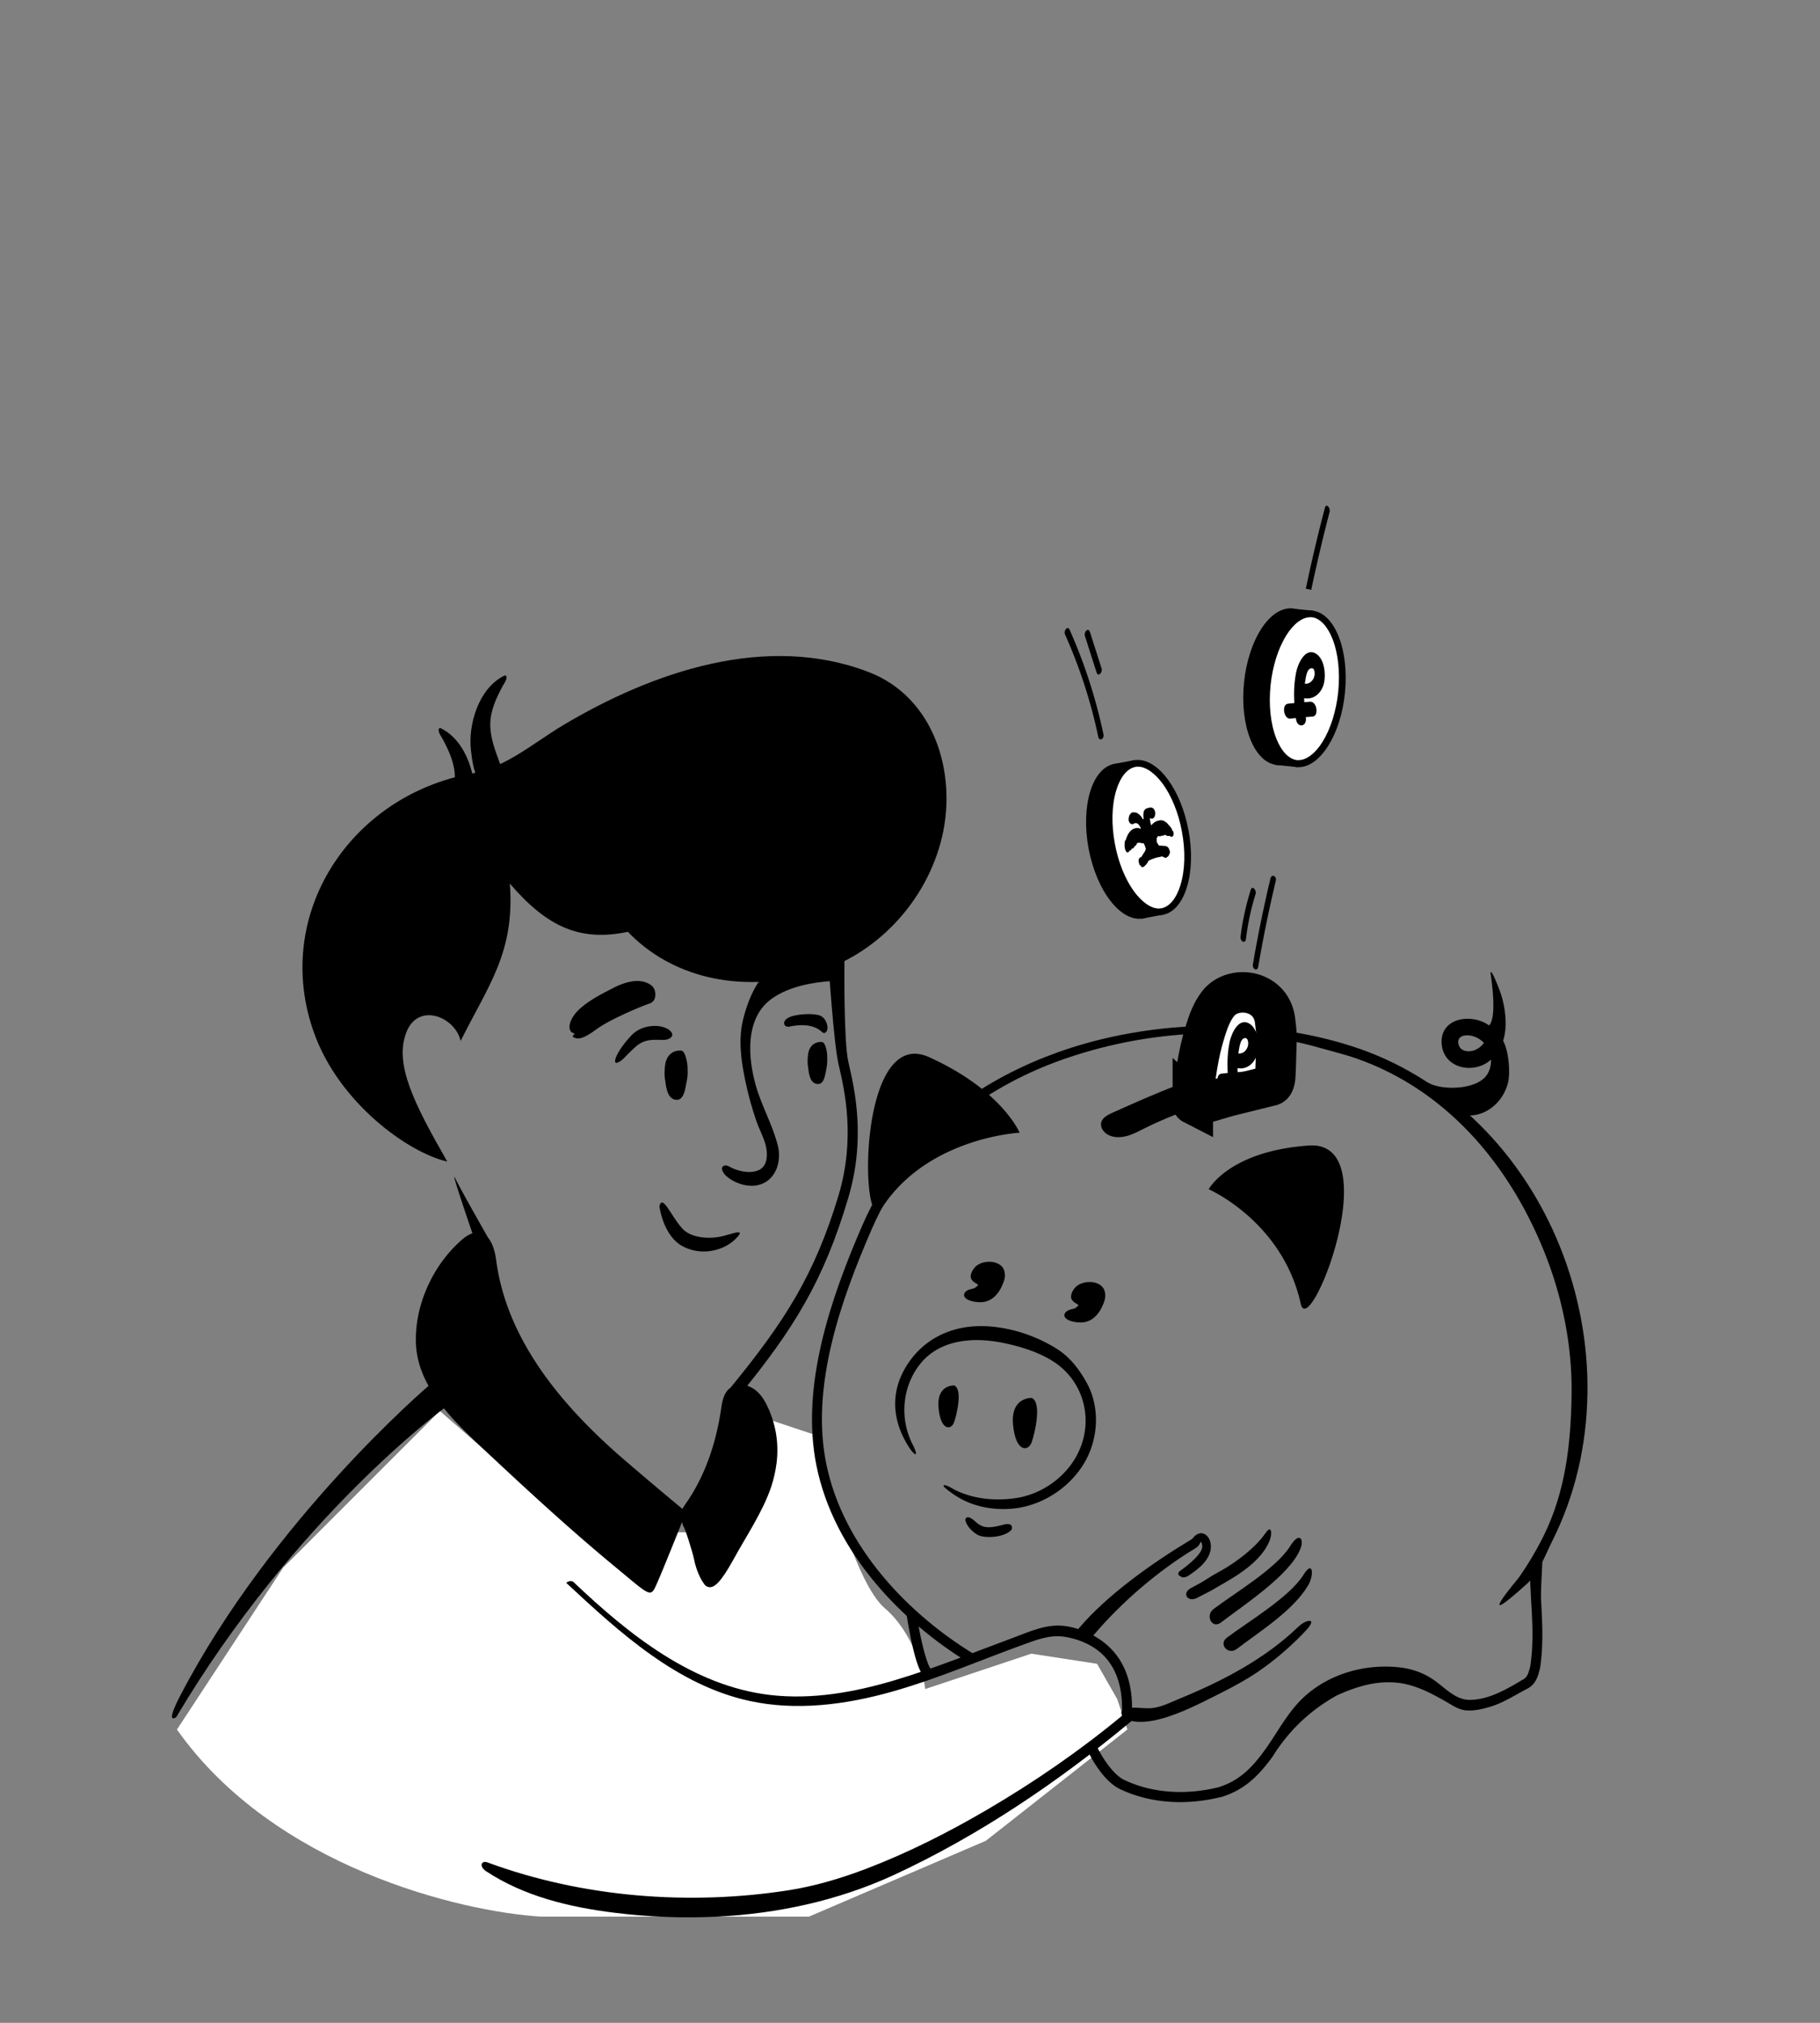 <svg xmlns="http://www.w3.org/2000/svg" width="180" height="200" fill="none"><rect width="100%" height="100%" fill="#808080" stroke="none"/><path fill="#fff" d="m28 155.001-10.5 16c9.6 13.6 28 18 36 18.5H80l17.5-7.5 14-11-1-3-2-3.5-6.5-1-10.5 3.5c-.167-1.667-1.2-5.6-4-8-2.8-2.4-5.5-12.333-6.5-17l-7.5-2.5-3 15.5-1.5-3.5h-3l-3 5-19.5-17-15.5 15.5Z"/><path fill="#000" d="M46.621 76.486C34.613 78.687 26.874 90.479 31.06 102.121c2.468 6.905 9.29 11.841 13.176 12.725-3.352-5.837-5.22-9.64-4.069-12.725 1.151-3.103 4.87-1.585 5.387.8 2.735-5.487 5.387-8.756 4.87-15.561 3.719 4.337 6.988 5.754 11.675 4.77 3.536 3.719 9.807 6.371 18.13 4.153 6.371-1.701 11.441-7.155 12.943-13.543 1.484-6.321-.767-13.777-7.222-16.278-10.174-3.936-21.465-.017-30.338 5.287-2.902 1.751-5.587 4.12-8.99 4.737Z"/><path fill="#000" d="M47.288 76.969c-.467-.684-.6-1.918-.701-2.702-.334-2.585.75-6.188 3.236-7.439.217-.117.284.017.267.217-.033.283-.25.55-.384.8-.634 1.184-1.218 2.435-1.218 3.803 0 1.318.5 2.602.951 3.819.1.3.217.584.317.884 1.785 5.37-2.468.617-2.468.617Zm-1.101 5.204c.467-.684.6-1.918.701-2.702.334-2.585-.751-6.188-3.236-7.439-.217-.117-.283.017-.267.217.033.284.25.55.384.801.634 1.184 1.218 2.435 1.218 3.803 0 1.318-.5 2.602-.951 3.819-.1.3-.217.584-.317.884-1.785 5.37 2.469.617 2.469.617Zm21.182 21.699c-.967-.05-1.501.6-1.601 1.518-.033.3-.067.9-.017 1.184.117.717.167 2.118 1.151 2.168.617.033.817-.784.901-1.251.183-.934.234-1.051.2-1.985-.017-.35-.2-1.601-.634-1.634Zm-1.651-2.285c-.467-.167-1.051-.184-1.468-.117-.701.1-1.368.417-1.835.934-1.451 1.551-1.901 2.835-1.368 2.669.484-.15.917-.751 1.268-1.068.417-.4.834-.834 1.401-1.034.617-.217 1.268-.167 1.918-.15.484 0 1.201-.35.667-.884-.167-.167-.367-.267-.584-.35Zm-4.553-4.153c-.183.083-.367.167-.517.25-1.268.65-2.652 1.334-3.636 2.385-.033.034-.067.067-.083.1-.801.984-.717 1.802-.267 1.952.45.15-.3.267.083.45.384.183.851.233 2.185-.767 1.334-1.001 4.537-2.335 5.354-2.602.701-.234.667-1.368.15-1.768-.934-.717-2.218-.45-3.269 0Zm21.248-.45c-2.018.117-4.37.55-6.054 1.734-2.702 1.902-2.402 5.838-1.601 8.64.584 2.035 1.685 3.919 2.185 5.971.167.683.133 1.451-.1 2.118-.217.6-.617 1.134-1.167 1.451-1.034.6-2.385.35-3.402-.284-.334-.216-.667-.483-.817-.85-.05-.117-.083-.25-.033-.351.067-.133.25-.2.4-.183.15.017.3.1.434.183 1.034.551 3.236.918 3.536-.75.267-1.401-.584-2.619-1.017-3.903-.417-1.234-.767-2.485-1.034-3.753-.434-2.018-.75-4.186-.25-6.204.617-2.502 1.701-4.487 3.069-5.17 1.368-.684 5.854-1.534 5.854-1.534v2.885Z"/><path fill="#000" d="M81.279 103.021c-.817-.033-1.284.5-1.368 1.301-.033.25-.05.767-.017 1.017.1.618.133 1.802.984 1.835.534.033.684-.667.767-1.051.15-.8.183-.884.167-1.701 0-.317-.15-1.384-.534-1.401Zm-3.202-1.518s1.284-.316 2.285 0c1.001.317.967.834 1.318.551.35-.3.1-1.368-.567-1.635-.667-.267-2.452-.166-3.136.2-.684.367-.467.985.1.884Zm-12.859 17.763s.35 2.886 2.268 3.936c1.901 1.035 4.12.434 5.254-.7 1.134-1.134-.234-.517-1.351-.267-1.101.267-2.986.234-3.903-.767-1.134-1.251-1.968-3.453-2.268-2.202Zm2.635 30.222a447.024 447.024 0 0 1-6.054-5.104c-5.971-5.137-11.658-11.692-12.726-19.781-.283-2.185-1.401-3.752-3.402-2.018-2.835 2.469-4.653 6.405-4.537 10.174.133 4.437 3.836 7.839 6.872 10.691 4.22 3.953 8.489 7.889 12.943 11.558 3.086 2.552 3.369 2.952 3.853 1.918.517-1.05 3.052-7.438 3.052-7.438Z"/><path fill="#000" d="m73.174 137.913-.917-.717c5.287-6.472 8.273-11.042 10.674-18.997 1.701-5.671.584-10.458.05-12.759l-.05-.234c-.484-2.085-.984-9.84-1.001-10.174l1.585-.067c0 .083-.083 8.005.384 10.007l.05.233c.55 2.385 1.718 7.339-.067 13.276-2.418 8.106-5.321 12.843-10.708 19.431Zm-55.74 31.856s-1.167.901.367-2.068c9.09-17.496 24.601-30.705 24.751-30.822l1.568 2.201c-.15.117-14.961 10.941-26.686 30.689Z"/><path fill="#000" d="M76.809 144.618c.234-1.952-.083-3.92-1.001-5.755-.35-.7-.834-1.351-1.534-1.701-.684-.35-1.601-.35-2.185.167-.55.5-.684 1.318-.784 2.068-.5 3.319-1.584 6.588-3.519 9.323-.1.151-.217.301-.284.451-.234.517-.1 1.134.05 1.684.117-.033.951 2.602 1.084 3.286.283 1.468.901 2.335 1.017 2.485.083.134.267.284.517.3h.033c.434 0 1.034-.367 2.352-2.768 1.268-2.319 2.819-4.57 3.703-7.105.267-.818.45-1.618.55-2.435ZM70.939 189.5c-3.402.167-6.805.033-10.157-.384-4.47-.55-8.973-1.634-12.726-4.119-.283-.184-.584-.584-.334-.817.15-.151.4-.084.601 0 9.34 3.419 19.814 4.236 29.638 2.718 2.669-.417 5.204-1.184 7.722-2.135 4.136-1.584 8.122-3.602 11.942-5.837 4.67-2.736 9.157-5.821 13.327-9.273.15-2.586-.451-4.587-1.785-5.955-.934-.95-2.202-1.534-3.503-1.801-1.484-.317-2.635.05-4.069.567-4.47 1.601-8.84 3.519-13.41 4.803-4.57 1.285-9.44 1.918-14.077.901-7.105-1.551-12.776-6.705-18.096-11.658.117-.184.534-.25.701-.1 5.521 5.253 11.875 10.29 19.447 11.174 4.153.484 8.356-.266 12.359-1.467 3.92-1.168 7.806-2.752 11.675-4.187 1.718-.633 3.369-1.434 5.237-1.15 1.634.25 3.286 1.05 4.436 2.218 1.585 1.618 2.285 3.953 2.052 6.955l-.017.217-.167.133c-7.138 5.921-15.01 11.241-23.433 15.127-5.437 2.486-11.375 3.77-17.362 4.07Zm45.549-82.226c-2.202.834-4.37 1.802-6.522 2.769-.433.2-.917.45-1.05.917-.134.501.233 1.018.7 1.251.551.284 1.201.267 1.785.117.6-.15 1.134-.434 1.684-.717 4.12-2.052 8.456-3.286 12.993-3.953.3-.05.634-.117.8-.367.101-.15.101-.35.101-.534 0-.483-.084-1-.434-1.334-.434-.434-1.134-.4-1.751-.334-2.852.367-5.604 1.185-8.306 2.185ZM98.842 125.02c-.701-.45-1.851-.316-2.402.251-.217.233-.417.567-.434.9-.017.451.384.617.701.834.017.017.033.017.033.034 0 .016 0 .033-.017.033-.1.117-.217.217-.35.283-.15.067-.317.084-.467.134-.234.067-.484.217-.55.467-.15.65 1.418.951 2.185.717.684-.2 1.184-.767 1.484-1.384.217-.451.45-.984.334-1.485-.05-.35-.25-.617-.517-.784Zm-4.487 11.959s-1.751-.083-1.534 2.218c.217 2.319 1.268 2.185 1.534 1.435.267-.734.884-3.319 0-3.653Zm7.672 1.234s-2.101-.1-1.834 2.668c.267 2.769 1.518 2.619 1.834 1.735.317-.884 1.051-3.986 0-4.403Z"/><path fill="#000" d="M95.873 164.432c-6.655-4.036-13.393-10.925-15.127-19.531-1.585-7.839 1.401-16.545 4.57-23.817 4.32-9.907 12.859-14.727 19.264-17.029 8.156-2.918 17.696-3.435 26.186-1.434 1.334.317 2.635.701 3.869 1.134 8.74 3.119 15.895 10.208 19.631 19.464 1.868 4.62 2.818 9.657 2.735 14.577-.083 5.171-1.234 10.057-3.452 14.511-.751 1.501-1.335 3.185-2.552 4.303-5.554 5.02-.818-.584-.818-.584.918-1.301 1.752-2.702 2.486-4.17 2.134-4.319 2.701-8.989 2.768-14.026.067-4.787-.917-9.641-2.735-14.144-3.636-8.973-9.924-15.961-18.397-18.98-1.2-.434-2.485-.734-3.769-1.101-8.339-2.418-17.696-1.618-25.668 1.234-6.221 2.235-14.46 7.055-18.63 16.646-3.086 7.088-6.071 15.577-4.52 23.216 1.685 8.323 8.256 14.994 14.677 18.88l-.517.851Z"/><path fill="#000" d="M100.059 151.222s.267-.767-.85-.467c-1.534.417-2.068.301-2.785-.35-.851-.767-.951-.167-.951-.167.033.401.434 1.034 1.167 1.485.717.433 2.769.3 3.419-.501Zm47.384-54.822c.1.75.601 4.186-.167 4.987-.116-.084-.233-.15-.35-.217-1.784-.967-4.57-.384-4.336 2.101.2 2.185 2.718 2.886 4.42 1.835.166-.1.316-.217.45-.333.017.433-.067.884-.284 1.3-.817 1.652-4.336 1.802-5.854 1.018-.95-.484 1.368 2.302 2.319 2.785 2.318 1.184 4.853-.317 5.503-2.818.217-.851.134-2.986-.483-4.153.45-1.418.233-3.169-.2-4.57-.334-1.001-1.168-2.985-1.018-1.935Zm-.684 6.705c-.2.3-.483.533-.85.7-.584.25-1.468.2-1.651-.534-.217-.817.583-1 1.234-.867.517.1.934.367 1.267.701Zm-30.054 75.07c-2.202 0-4.303-.467-6.138-1.385l-.017-.016c-1.267-.717-2.452-2.485-3.069-3.903l.918-.4c.55 1.267 1.634 2.852 2.635 3.435 2.718 1.351 6.088 1.635 9.473.801 2.052-.634 3.303-1.918 4.554-3.636 1.067-1.468 1.918-3.085 3.118-4.47 2.369-2.752 6.155-4.069 9.807-3.786 1.451.1 2.736.517 3.887 1.334 1.134.801 2.151 2.002 3.652 1.918 1.851-.083 3.503-1.067 5.054-1.984l.033-.017c.434-.217.567-.65.734-1.318.334-2.201.217-4.319.083-6.538-.05-1.017-.116-2.084-.133-3.135l1.251-1.384c.016 1.034-.184 3.452-.134 4.469.117 2.185.251 4.437-.1 6.772l-.016.05c-.167.684-.384 1.551-1.251 1.985-1.201.617-2.319 1.367-3.62 1.768-.717.216-1.467.4-2.218.383-.834-.016-1.384-.4-2.068-.8-1.618-.934-3.302-1.835-5.204-1.968-2.201-.167-4.219.6-5.737 1.284-2.669 1.501-4.72 3.469-6.305 5.987l-.016.034c-1.385 1.901-2.769 3.302-5.087 4.019h-.034c-1.367.334-2.735.501-4.052.501Zm-25.102-12.226c-.367-.233-.851-.867-1.434-3.569-.317-1.434-.5-2.752-.517-2.802l.984-.133c.4 2.802 1.101 5.404 1.518 5.687l-.55.817Zm9.24-53.955s-1.751-4.219-8.956-7.472c-7.205-3.252-6.805 18.23-4.687 14.944 4.52-7.021 13.643-7.472 13.643-7.472Zm18.697 5.588s2.018-3.77 9.89-4.32c7.889-.55.067 19.464-.784 15.644-1.801-8.155-9.106-11.324-9.106-11.324ZM95.089 148.22c1.668.884 3.669 1.151 5.521.884 2.785-.417 5.37-2.202 6.738-4.653 1.334-2.402 1.401-5.438.133-7.723-.683-1.25-1.634-2.535-2.935-3.352-1.601-1.001-3.636-1.868-6.054-2.168-3.703-.467-6.588.85-8.339 3.119-1.868 2.435-2.068 5.12-.867 7.655.901 1.885 1.818 2.502.967.817-1.334-2.635-.967-5.72.684-7.855 1.968-2.552 5.37-2.769 8.289-2.168 1.702.35 3.553.917 5.021 1.884 2.852 1.868 3.869 5.488 2.552 8.606-.101.234-.217.467-.334.701-1.218 2.202-3.519 3.786-6.004 4.153-2.519.367-4.57-.083-6.055-.834-.15-.067-.867-.534-1.051-.434-.117.067.1.234.167.301a9.623 9.623 0 0 0 1.568 1.067Zm13.677-21.198c-.701-.45-1.852-.317-2.402.25-.217.234-.417.567-.434.901-.016.45.384.617.701.834.016.016.033.016.033.033s0 .033-.017.033c-.1.117-.216.217-.35.284-.15.067-.317.083-.467.133-.233.067-.484.217-.55.467-.15.651 1.417.951 2.185.718.683-.201 1.184-.768 1.484-1.385.217-.45.45-.984.334-1.484-.05-.35-.251-.617-.517-.784Zm-60.527-4.703s-2.635-4.62-3.219-5.821c-.584-1.201 1.868 5.921 1.868 5.921l1.351-.1Z"/><path fill="#000" d="M128.396 160.846c-3.285 3.169-7.505 5.37-11.708 7.088-.801.334-1.668.767-2.519.918-.884.15-1.801-.117-2.685.033-.267.05-.584.2-.584.467 0 .117.067.217.151.3.35.4.917.55 1.434.584.884.05 1.751-.117 2.602-.367 1.734-.517 3.352-1.318 4.97-2.135 1.701-.851 3.386-1.718 4.937-2.852 1.534-1.117 2.969-2.385 4.253-3.769.217-.234.817-1.001.083-.834-.317.066-.684.333-.934.567Zm-10.574-8.64c-3.769 2.269-8.273 5.421-11.141 8.807-.684.817.767 1.484 1.467.667 2.786-3.286 6.405-6.388 10.058-8.59.9-.55.533-1.434-.384-.884Zm7.355-.65c-1 1.468-2.935 2.919-4.47 3.769-1.818 1.001-1.084.734-2.918 1.685-.951.5-.334 1.468.617.967 2.001-1.034.917-.45 2.852-1.567 1.634-.934 3.402-2.202 4.169-3.77.484-.95.351-1.968-.25-1.084Zm2.419 1.317c-1.385 2.219-5.538 4.67-7.589 6.222-.834.65-.117 1.984.734 1.334 2.268-1.735 6.755-4.654 7.839-7.222.433-.967-.017-1.885-.984-.334Z"/><path fill="#000" d="M117.055 155.959c-.084 0-.184-.017-.267-.083-.15-.101-.367-.151-.184-.484 0 0 2.285-1.551 2.302-2.469 0-.216-.067-.417-.133-.483-.067.05-.15.15-.2.25l-.734-.4c.267-.484.75-.851 1.251-.634.483.217.683.8.667 1.301-.034 1.334-1.401 2.285-2.219 2.835-.133.084-.316.167-.483.167Zm11.858-.25c-1.384 2.218-5.537 4.67-7.589 6.221-.833.65.151 1.751 1.001 1.101 2.269-1.735 5.604-3.803 7.072-6.322.55-.917.5-2.568-.484-1Z"/><path fill="#fff" stroke="#000" stroke-miterlimit="10" stroke-width="4" d="M117.972 109.159c.217.2 1.535-.2 1.785-.267.7-.2 1.401-.433 2.101-.6 1.251-.317 2.519-.617 3.77-.934.033 0 .05-.017.083-.017.417-.1.417-.967.434-1.284.033-.684.05-1.384.066-2.085.05-1.334.067-1.835-.116-3.152-.434-3.002-4.203-3.486-5.654-1.551-.584.767-.934 1.701-1.218 2.618-.751 2.352-1.051 4.754-1.268 7.205-.016.017-.016.05.017.067Z"/><path fill="#000" d="m122.625 97.817-2.518.617s-3.603 1.734-3.686 10.624l1.501.017s.4-5.738 1.268-7.206c.867-1.467.734-3.335 3.435-4.053Zm.984 3.42c-1.084-.717-1.801.917-1.984 1.718-.217 1.017-.267 2.084-.2 3.135-.217.017-.417.034-.634.067-.651.067-.417 1.551.25 1.468.183-.017.35-.034.534-.05 0 .033.016.083.016.116.134.901 1.101.751.968-.166v-.05c.217-.017.45-.034.667-.05.65-.051.434-1.518-.25-1.468-.184.016-.384.033-.567.05 0-.134-.017-.267-.017-.4.851.166 1.601-.384 1.901-1.268.301-.901.184-2.535-.684-3.102Zm-.166 2.035c-.05.5-.467.95-.968.884.034-.201.067-.417.1-.618.05-.25.151-.683.367-.834.434-.266.534.267.501.568ZM113.07 90.806c2.191-.412 3.323-4.166 2.529-8.384-.794-4.218-3.214-7.303-5.404-6.891-2.191.412-3.323 4.166-2.529 8.384.794 4.218 3.214 7.303 5.404 6.891Z"/><path fill="#fff" d="M114.62 90.146c-1.918 0-3.97-2.919-4.67-6.655-.751-3.97.283-7.622 2.268-7.989.117-.017.217-.033.334-.033 1.918 0 3.969 2.919 4.67 6.655.75 3.97-.284 7.622-2.269 7.989-.116.017-.233.033-.333.033Z"/><path fill="#000" d="M112.535 75.802c.784 0 1.668.617 2.468 1.701.868 1.201 1.551 2.869 1.885 4.687.367 1.935.317 3.819-.133 5.304-.401 1.318-1.085 2.152-1.868 2.302-.084.017-.184.033-.267.033-.784 0-1.668-.617-2.469-1.701-.867-1.201-1.551-2.869-1.884-4.687-.367-1.935-.317-3.819.133-5.304.4-1.318 1.084-2.151 1.868-2.302.083-.033.167-.033.267-.033Zm0-.667c-.134 0-.267.017-.4.033-2.185.417-3.319 4.17-2.519 8.389.751 3.97 2.919 6.922 5.004 6.922.133 0 .267-.017.4-.033 2.185-.417 3.319-4.17 2.518-8.389-.75-3.97-2.935-6.922-5.003-6.922Z"/><path fill="#000" d="m112.278 75.14-2.229.42.102.541 2.229-.42-.102-.541Zm2.768 14.727-2.229.42.102.541 2.229-.42-.102-.541Zm16.019-21.565c.435-4.271-1.01-7.916-3.228-8.142-2.218-.226-4.368 3.053-4.803 7.324-.435 4.271 1.011 7.916 3.229 8.142 2.217.226 4.368-3.053 4.802-7.324Z"/><path fill="#fff" d="M128.43 75.502c-.067 0-.117 0-.184-.017-2.001-.2-3.335-3.769-2.935-7.772.4-3.886 2.301-7.038 4.253-7.038.067 0 .117 0 .183.017 2.002.2 3.336 3.769 2.936 7.772-.384 3.886-2.302 7.038-4.253 7.038Z"/><path fill="#000" d="M129.581 61.025h.15c.8.083 1.551.867 2.051 2.135.567 1.434.767 3.319.567 5.271-.2 1.885-.75 3.636-1.551 4.92-.717 1.151-1.584 1.801-2.368 1.801h-.15c-.801-.083-1.552-.867-2.052-2.135-.567-1.434-.767-3.319-.567-5.271.2-1.885.751-3.636 1.551-4.92.717-1.151 1.585-1.801 2.369-1.801Zm0-.667c-2.135 0-4.17 3.202-4.587 7.339-.434 4.27 1.017 7.906 3.219 8.139.067 0 .15.017.217.017 2.135 0 4.169-3.202 4.586-7.338.434-4.27-1.017-7.906-3.219-8.139-.083-.017-.15-.017-.216-.017Z"/><path fill="#000" d="m129.94 60.393-2.257-.23-.056.548 2.257.23.056-.547Zm-1.518 14.911-2.257-.23-.055.548 2.256.23.056-.548Zm1.776-10.644c-1.085-.717-1.802.917-1.985 1.718-.217 1.017-.267 2.085-.2 3.136-.217.017-.417.033-.634.067-.651.067-.417 1.551.25 1.468.184-.017.35-.033.534-.05 0 .033.016.083.016.117.134.901 1.101.751.968-.167v-.05c.217-.017.45-.033.667-.05.65-.05.434-1.518-.25-1.468-.184.017-.384.033-.567.05 0-.134-.017-.267-.017-.4.851.167 1.601-.384 1.901-1.268.284-.884.167-2.518-.683-3.102Zm-.184 2.051c-.05.5-.467.951-.967.884.033-.2.066-.417.1-.617.05-.25.15-.684.367-.834.45-.267.533.25.5.567Zm-14.077 15.394a8.794 8.794 0 0 0-.05-.15c-.083-.15-.2-.283-.317-.4-.05-.083-.116-.15-.2-.217-.016-.017-.016-.017-.033-.017-.217-.2-.5-.283-.801-.167h-.033c-.267.067-.467.25-.65.45-.034-.117-.067-.234-.084-.35-.017-.117-.05-.25-.05-.367.684.367.751-1.218-.05-1.034-.033.017-.067.017-.1.033-.067.017-.133.017-.183.05-.117.05-.201.15-.251.267-.016.033-.033.1-.033.15-.033.167-.033.4.017.634h-.017c-.033 0-.05-.017-.083-.017-.1-.167-.201-.317-.317-.4-.15-.167-.367-.267-.584-.25-.167-.017-.284.083-.367.217-.033.033-.05.067-.067.117-.066.217-.116.484.034.684.116.167.317.2.467.067.066-.017.133-.033.2-.017.217.033.367.317.467.567-.184-.083-.4-.117-.617-.05-.517.15-.751.684-.901 1.151-.05.05-.1.133-.1.2-.017.3-.033.617.117.884.133.25.3.133.367-.05.1.017.183-.067.217-.2.116.05.233-.083.266-.234.1.017.201-.117.217-.25.017 0 .034 0 .05-.017.034-.017.05-.033.084-.067h.05c.133-.017.267.05.4.05h.1c.117.183.183.4.217.55-.05.317-.3.5-.4.767-.067.033-.117.067-.184.117-.15.1-.15.417-.067.567.017.117.067.2.15.217.051.134.167.2.301.1.217-.167.367-.35.467-.584.183-.1.4-.183.6-.25.234-.083.5-.117.751-.183.066.033.15.083.233.1.034.05.1.067.184.017.216-.117.283-.25.35-.484.017-.1-.017-.217-.067-.3-.033-.167-.15-.3-.333-.35-.017-.017-.034-.017-.067-.017s-.05-.017-.084 0c-.166-.017-.35-.033-.533-.033-.067-.1-.134-.217-.2-.334-.017-.033-.034-.05-.034-.083.034-.1.017-.2 0-.3.067-.083.117-.167.15-.25.1.05.217.083.317 0 .017-.017.017-.033.034-.033.066.067.133.033.2-.033h.05c.033 0 .067-.017.1-.033.017.017.05.033.083.033.017.017.034.033.067.05.05.033.117.033.183.033.034 0 .05-.017.067-.017.017.017.05.017.084.017.033.05.083.083.15.083.25-.017.267-.517.066-.634Zm-6.804-9.507c-.751-3.553-1.868-7.005-3.336-10.307-.217-.5-.617.083-.467.434 1.451 3.252 2.552 6.621 3.285 10.107.117.534.618.2.518-.234Zm-.184-6.505c-.384-1.201-.767-2.402-1.151-3.603-.167-.517-.617.017-.5.384.383 1.201.767 2.402 1.151 3.603.166.517.617-.017.5-.384Zm22.083-15.878c-.701 2.652-1.318 5.304-1.885 7.989.133.033.267.05.4.083.033.017.067.033.1.05.017 0 .017-.017.034-.017.55-2.585 1.15-5.154 1.818-7.705.1-.367-.334-.934-.467-.4Zm-5.388 36.66c-.667 2.819-1.251 5.637-1.734 8.489-.067.434.433.751.534.2.483-2.852 1.067-5.671 1.734-8.489.1-.434-.4-.734-.534-.2Zm-1.951 1.117c-.467 1.518-.817 3.052-1.001 4.637-.05.434.467.75.534.2.183-1.501.5-2.986.951-4.436.116-.35-.317-.917-.484-.4Z"/></svg>